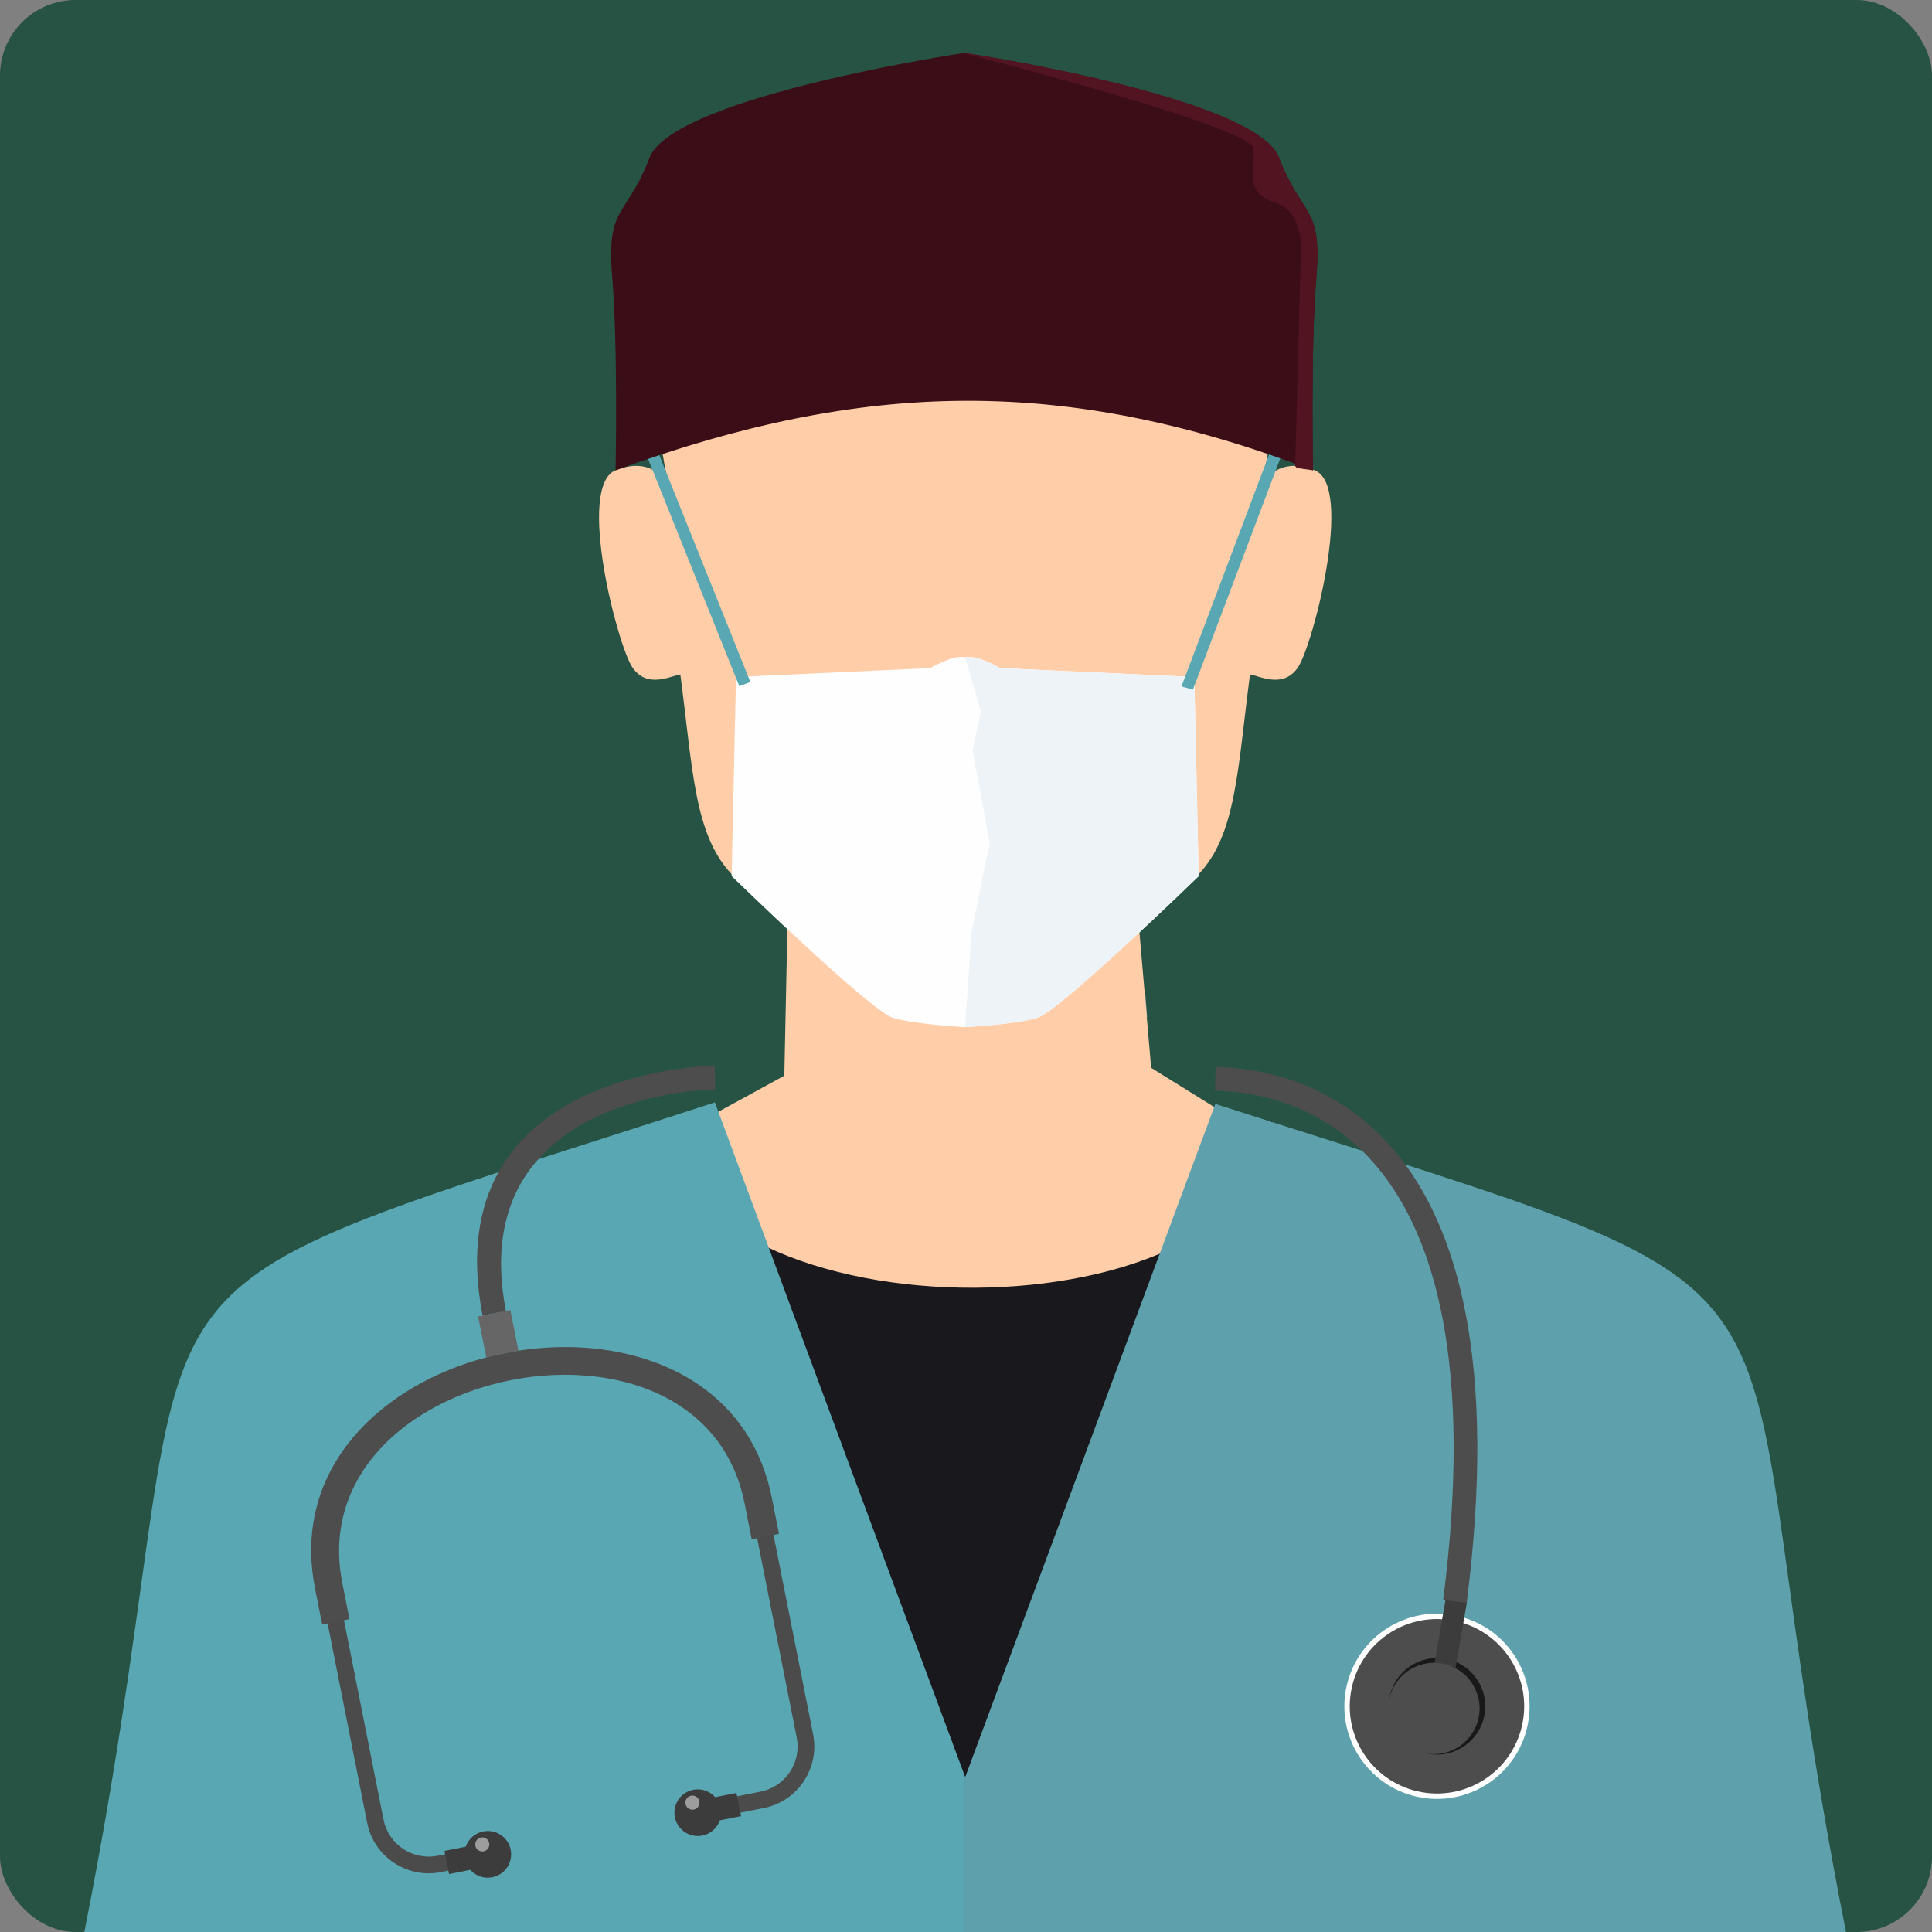 <?xml version="1.0" encoding="UTF-8"?> <svg xmlns="http://www.w3.org/2000/svg" width="512" height="512" viewBox="0 0 512 512" fill="none"><rect x="0" y="0" width="512" height="512" fill="#808080" stroke="none"/><g clip-path="url(#clip0_4736_452)"><rect width="512" height="512" rx="20" fill="#275344"></rect><path d="M209.77 263C241.012 263 272.248 263 303.49 263L304 269.504L258.198 340L209 268.801L209.764 263H209.77Z" fill="#B3B3B3"></path><path d="M208.683 245.196L207.855 285.065L140.215 322.056V457.641H254.086H367.939V322.056L305.072 282.984L301.62 243.121L208.684 245.202V245.196H208.683Z" fill="#FFCDA8"></path><path d="M177.428 128.935C177.428 128.935 173.55 120.412 163.137 124.636C152.725 128.854 163.606 170.965 167.584 176.844C171.561 182.716 177.965 178.987 180.3 178.752C183.615 203.855 183.912 221.159 193.96 231.745C203.476 241.768 225.27 262.198 236.75 269.316C244.525 270.959 250.324 271.922 255.783 272.212C261.236 271.922 267.041 270.959 274.816 269.316C286.296 262.195 308.09 241.766 317.606 231.745C327.653 221.159 327.951 203.863 331.267 178.752C333.601 178.987 339.999 182.716 343.982 176.844C347.958 170.972 358.846 128.86 348.429 124.636C338.017 120.412 334.139 128.935 334.139 128.935C334.139 128.935 344.434 95.864 326.135 63.313C313.599 41.002 284.999 29.434 255.79 28.582C226.58 29.428 197.979 41.001 185.445 63.313C167.147 95.864 177.441 128.935 177.441 128.935H177.428Z" fill="#FFCDA8"></path><path d="M174.685 296.798C181.965 356.942 336.51 355.238 336.867 296.805L387.693 383.195L347.441 601.568C318.262 609.659 287.533 614 255.777 614C229.877 614 204.663 611.104 180.41 605.657L108.268 390.093L174.693 296.798H174.685Z" fill="#19181D"></path><path d="M189.44 292.142C9.774 350.57 61.265 322.075 20.65 520.439C45.074 543.536 72.902 563.063 103.297 578.212L121.33 519.371C121.54 518.699 122.183 518.279 122.881 518.358C123.579 518.437 124.11 518.999 124.153 519.704L126.758 588.815C166.579 605.038 210.128 613.992 255.784 613.992V470.943L189.446 292.136L189.44 292.142Z" fill="#58A7B3"></path><path d="M322.078 292.55C501.891 350.414 450.29 322.094 490.906 520.441C466.482 543.537 438.648 563.065 408.253 578.22L390.22 519.379C390.015 518.707 389.367 518.28 388.664 518.366C387.966 518.453 387.435 519.014 387.397 519.712L384.804 588.823C344.983 605.046 301.427 614 255.784 614V470.95L322.085 292.55H322.078Z" fill="#5EA1AC"></path><path d="M376.64 476.371C363.281 474.068 354.321 461.364 356.63 448.012C358.934 434.655 371.638 425.694 384.989 427.997C398.348 430.3 407.308 443.004 404.998 456.361C402.695 469.718 389.991 478.679 376.634 476.37H376.64V476.371Z" fill="#FEFEFE"></path><path d="M376.88 474.964C364.3 472.79 355.866 460.835 358.033 448.255C360.207 435.674 372.162 427.233 384.742 429.407C397.322 431.581 405.757 443.543 403.589 456.123C401.415 468.701 389.461 477.138 376.88 474.964Z" fill="#4D4D4D"></path><path d="M378.641 464.793C371.687 463.595 367.013 456.968 368.216 450.015C369.414 443.055 376.035 438.387 382.993 439.59C389.952 440.794 394.621 447.41 393.418 454.368C392.22 461.328 385.599 465.996 378.641 464.793Z" fill="#191919"></path><path d="M380.14 440.956L385.759 441.926L388.78 424.426L383.16 423.455L380.14 440.956Z" fill="#3C3C3C"></path><path d="M191.916 481.232L202.445 479.144C206.922 478.255 210.628 475.619 212.988 472.085C215.348 468.551 216.372 464.119 215.483 459.648L203.1 397.25C198.426 373.702 180.004 361.697 158.957 359.035C150.892 358.015 142.438 358.387 134.243 360.011C126.048 361.629 118.101 364.519 111.036 368.541C92.645 379.015 80.25 397.12 84.931 420.706L97.314 483.104C98.203 487.58 100.84 491.28 104.373 493.646L104.38 493.639C107.913 496.005 112.34 497.024 116.812 496.14L127.336 494.053L126.478 489.711L115.948 491.798C112.67 492.447 109.415 491.699 106.827 489.971C104.233 488.236 102.301 485.517 101.646 482.238L89.263 419.841C85.014 398.442 96.373 381.947 113.199 372.369C119.85 368.578 127.347 365.86 135.092 364.322C142.831 362.79 150.803 362.445 158.405 363.401C177.667 365.833 194.519 376.747 198.756 398.107L211.144 460.505C211.793 463.783 211.038 467.032 209.311 469.626C207.577 472.213 204.857 474.152 201.579 474.8L191.049 476.888L191.908 481.229H191.916V481.232Z" fill="#4B4B4B"></path><path d="M206.442 406.489L204.546 396.954C199.728 372.677 180.777 360.303 159.137 357.567C150.916 356.53 142.303 356.9 133.958 358.555C125.609 360.205 117.513 363.15 110.319 367.244C91.404 378.014 78.67 396.664 83.493 420.977L85.389 430.512L92.614 429.073L90.718 419.544C86.617 398.874 97.628 382.918 113.932 373.635C120.446 369.923 127.796 367.261 135.386 365.755C142.977 364.249 150.789 363.909 158.237 364.853C176.906 367.213 193.221 377.76 197.322 398.386L199.211 407.921L206.442 406.489Z" fill="#4D4D4D"></path><path d="M119.002 496.652L124.635 495.534C126.05 497.121 128.236 497.936 130.47 497.492C133.823 496.824 136.003 493.57 135.337 490.217C134.676 486.87 131.415 484.689 128.062 485.357C125.826 485.8 124.116 487.389 123.418 489.396L117.785 490.514L119.002 496.652Z" fill="#3C3C3C"></path><path d="M196.394 481.293L190.767 482.411C190.069 484.411 188.359 486.005 186.124 486.45C182.77 487.111 179.516 484.937 178.849 481.583C178.188 478.237 180.362 474.976 183.709 474.315C185.939 473.871 188.132 474.691 189.538 476.272L195.171 475.155L196.388 481.293H196.394Z" fill="#3C3C3C"></path><path d="M137.392 357.999L135.243 347.173L130.97 348.026L126.702 348.872L128.876 359.803C130.501 359.328 132.149 358.926 133.817 358.6C135.003 358.364 136.195 358.168 137.392 358.007V357.999Z" fill="#666666"></path><path d="M128.172 490.631C129.185 490.427 129.846 489.44 129.641 488.433C129.443 487.42 128.455 486.759 127.443 486.957C126.43 487.161 125.769 488.143 125.974 489.155C126.178 490.169 127.16 490.829 128.173 490.624L128.172 490.631Z" fill="#9D9D9D"></path><path d="M183.87 479.558C184.883 479.36 185.537 478.372 185.339 477.359C185.135 476.339 184.153 475.685 183.141 475.883C182.128 476.088 181.467 477.069 181.672 478.088C181.869 479.102 182.858 479.755 183.876 479.558H183.87Z" fill="#9D9D9D"></path><path d="M377.955 464.675C371.373 463.538 366.957 457.284 368.092 450.699C369.228 444.122 375.483 439.707 382.068 440.842C388.65 441.978 393.067 448.233 391.932 454.818C390.795 461.4 384.534 465.817 377.955 464.682V464.675Z" fill="#4D4D4D"></path><path d="M189.502 288.714C189.311 288.714 122.837 289.271 134.064 347.424L127.883 348.604C115.222 283.039 189.218 282.433 189.429 282.433L189.502 288.714Z" fill="#4D4D4D"></path><path d="M322.153 282.738C332.997 283.028 353.964 285.985 370.1 305.619C385.891 324.824 396.964 360.105 388.682 424.789L382.452 423.999C390.461 361.397 380.11 327.692 365.246 309.609C350.727 291.946 331.793 289.285 321.999 289.019L322.148 282.739H322.153V282.738Z" fill="#4D4D4D"></path><path d="M255.778 272.207C255.778 272.207 242.612 271.509 236.683 269.756C230.755 268.003 193.893 232.185 193.893 232.185L195.047 179.402L246.521 177.054C246.521 177.054 252.648 173.404 255.778 174.175C258.914 173.404 265.034 177.054 265.034 177.054L316.508 179.402L317.662 232.185C317.662 232.185 280.801 268.003 274.871 269.756C268.944 271.509 255.778 272.207 255.778 272.207Z" fill="#FEFEFE"></path><path d="M255.778 174.177L259.947 188.733L257.73 198.898L262.293 223.402L257.494 246.832L255.772 272.208C255.772 272.208 268.938 271.51 274.867 269.758C280.795 268.005 317.658 232.186 317.658 232.186L316.504 179.403L265.03 177.055C265.03 177.055 258.904 173.405 255.774 174.177H255.778Z" fill="#EEF3F7"></path><path d="M173.884 118.523L198.859 180.73L195.926 181.847L170.951 119.641L173.884 118.523Z" fill="#58A7B3"></path><path d="M339.642 120.53L316.138 182.761L313.105 181.907L336.609 119.677L339.642 120.53Z" fill="#58A7B3"></path><path d="M255.549 14.013C255.549 14.013 178.405 25.586 172.149 41.765C165.893 57.945 160.681 54.271 162.243 73.391C163.806 92.511 163.132 124.641 163.132 124.641C229.296 100.52 282.407 99.644 347.96 124.641C347.96 124.641 347.287 92.511 348.849 73.391C350.412 54.271 345.199 57.946 338.943 41.765C332.687 25.586 255.542 14.013 255.542 14.013H255.549Z" fill="#3B0D17"></path><path d="M255.549 14.013L255.173 14.069C255.173 14.069 331.337 33.437 332.121 39.315C332.906 45.194 329.218 50.752 338.118 53.777C347.017 56.804 344.632 70.692 344.632 70.692L343.248 123.53L343.68 124.036L347.966 124.628C347.966 124.628 347.294 92.497 348.856 73.377C350.417 54.257 345.205 57.933 338.949 41.752C332.693 25.572 255.549 14 255.549 14V14.013Z" fill="#531421"></path></g><defs><clipPath id="clip0_4736_452"><rect width="512" height="512" rx="20" fill="white"></rect></clipPath></defs></svg> 